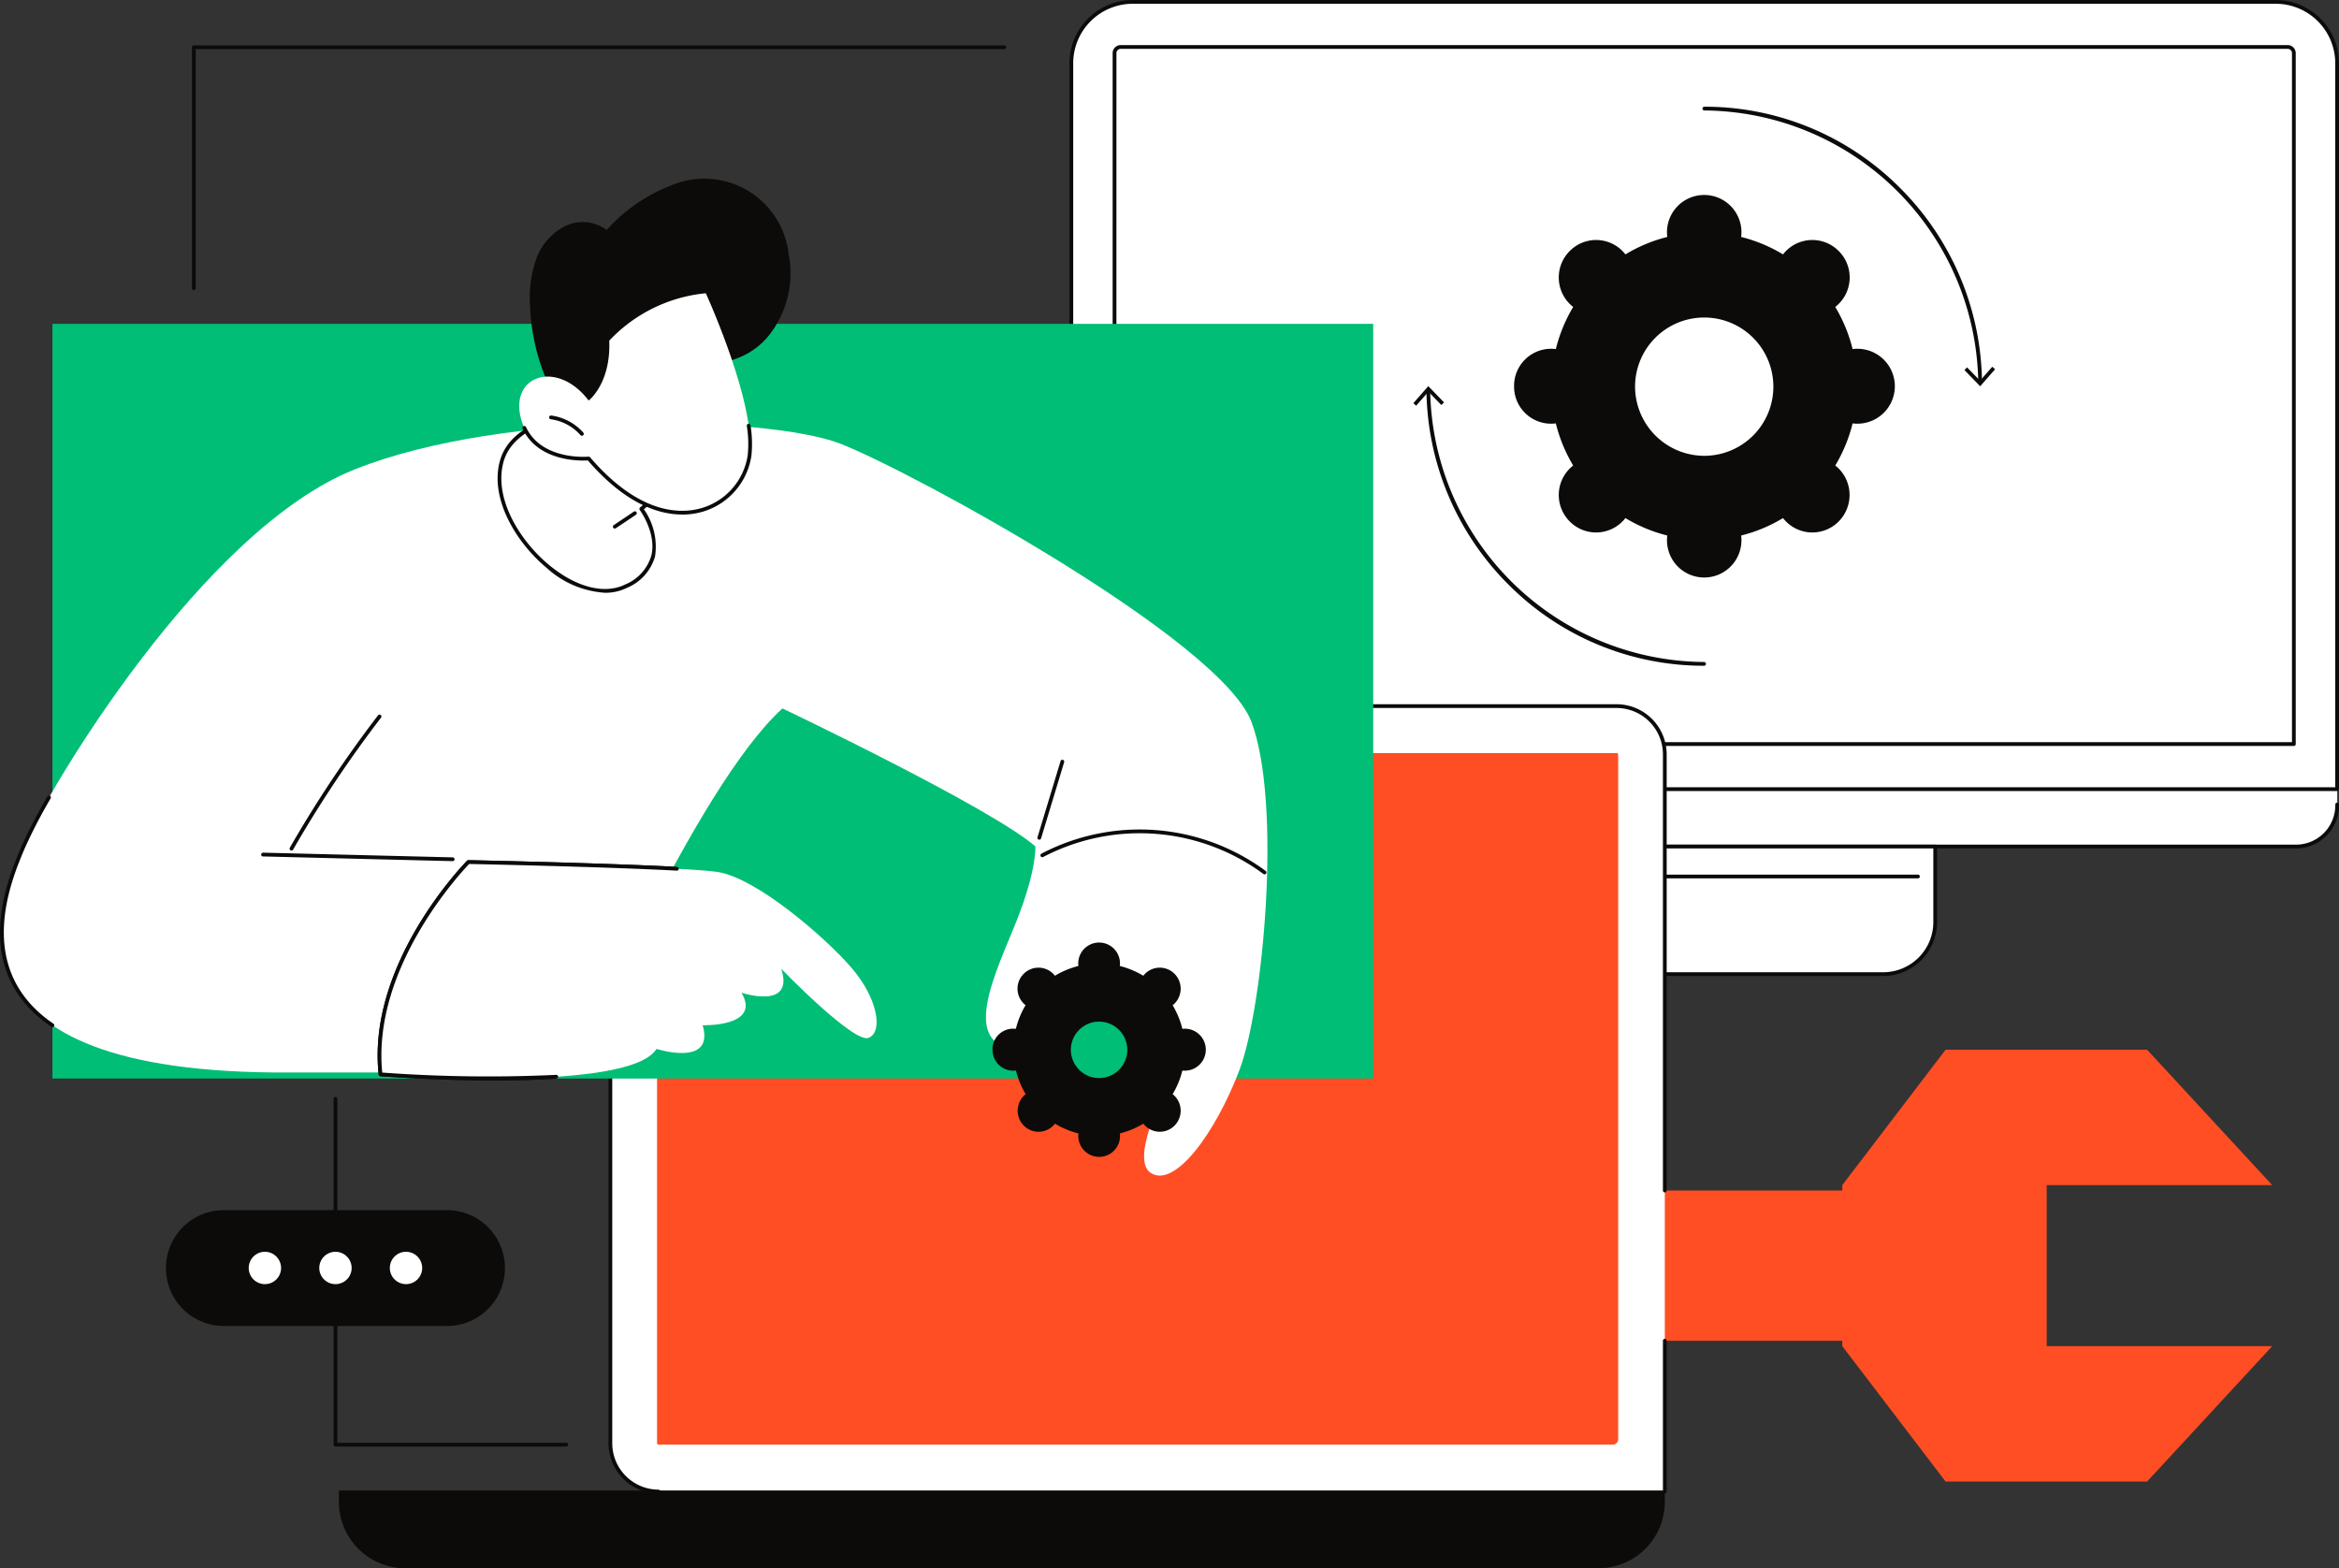 <svg id="img-ongoing-support" xmlns="http://www.w3.org/2000/svg" xmlns:xlink="http://www.w3.org/1999/xlink" width="261" height="175" viewBox="0 0 261 175">
  <rect x="0" y="0" width="261" height="175" fill="#333333" stroke="none"/>
  <defs>
    <clipPath id="clip-path">
      <rect id="Rectangle_699" data-name="Rectangle 699" width="261" height="175" fill="none"/>
    </clipPath>
  </defs>
  <g id="Group_3110" data-name="Group 3110" clip-path="url(#clip-path)">
    <path id="Path_288" data-name="Path 288" d="M417.645,1319.068H391.873a.21.21,0,0,1-.209-.21v-38.589a.209.209,0,1,1,.419,0v38.378h25.562a.211.211,0,0,1,0,.421" transform="translate(-354.44 -1157.648)" fill="#0c0b0a"/>
    <path id="Path_289" data-name="Path 289" d="M831.918,1240.642H958.427v-.605l11.527-15.11h22.484l13.963,15.11H981.235v17.97H1006.4l-13.963,15.111H969.954l-11.527-15.111v-.6H831.918Z" transform="translate(-752.853 -1107.789)" fill="#ff4e24"/>
    <path id="Path_290" data-name="Path 290" d="M1397.168,904.372c-.207-.084-138.076.634-138.076.634-.168.169-1.255.936-1.255.936v1.718a4.6,4.6,0,0,0,4.5,4.688h132.255a4.6,4.6,0,0,0,4.5-4.688v-1.718s-1.708-1.486-1.915-1.571" transform="translate(-1138.292 -817.882)" fill="#fff"/>
    <path id="Path_291" data-name="Path 291" d="M1399.083,90.052H1257.837V9.073a6.85,6.85,0,0,1,6.829-6.871h127.589a6.85,6.85,0,0,1,6.829,6.871Z" transform="translate(-1138.292 -1.991)" fill="#fff"/>
    <path id="Path_292" data-name="Path 292" d="M1397.091,88.271H1255.844a.21.21,0,0,1-.209-.211V7.081A7.068,7.068,0,0,1,1262.673,0h127.589a7.068,7.068,0,0,1,7.038,7.081V88.06a.21.21,0,0,1-.209.211m-141.037-.421h140.828V7.081a6.647,6.647,0,0,0-6.619-6.66H1262.673a6.647,6.647,0,0,0-6.619,6.66Z" transform="translate(-1136.3)" fill="#0c0b0a"/>
    <path id="Path_293" data-name="Path 293" d="M1438.2,130.817h-131.6a.21.21,0,0,1-.209-.211v-77.1a.9.9,0,0,1,.893-.9h130.231a.9.9,0,0,1,.893.9v77.1a.21.21,0,0,1-.209.211m-131.388-.421h131.179V53.505a.476.476,0,0,0-.474-.477H1307.29a.476.476,0,0,0-.474.477Z" transform="translate(-1182.237 -47.576)" fill="#0c0b0a"/>
    <path id="Path_294" data-name="Path 294" d="M1392.6,941.733H1260.34a4.81,4.81,0,0,1-4.7-4.9.209.209,0,1,1,.418,0,4.39,4.39,0,0,0,4.286,4.477H1392.6a4.39,4.39,0,0,0,4.286-4.477.209.209,0,1,1,.419,0,4.81,4.81,0,0,1-4.7,4.9" transform="translate(-1136.3 -847.056)" fill="#0c0b0a"/>
    <path id="Path_295" data-name="Path 295" d="M1775.427,1002.078h-39.989a5.806,5.806,0,0,1-5.788-5.824v-8.408h51.564v8.408a5.806,5.806,0,0,1-5.788,5.824" transform="translate(-1565.265 -893.38)" fill="#fff"/>
    <path id="Path_296" data-name="Path 296" d="M1773.433,1000.3h-39.989a6.022,6.022,0,0,1-6-6.034v-8.409a.21.21,0,0,1,.209-.211h51.564a.21.21,0,0,1,.209.211v8.409a6.022,6.022,0,0,1-6,6.034m-45.568-14.232v8.2a5.6,5.6,0,0,0,5.578,5.613h39.989a5.6,5.6,0,0,0,5.578-5.613v-8.2Z" transform="translate(-1563.271 -891.388)" fill="#0c0b0a"/>
    <path id="Path_297" data-name="Path 297" d="M1795.591,1021.022h-47.722a.211.211,0,0,1,0-.421h47.722a.211.211,0,0,1,0,.421" transform="translate(-1581.562 -923.003)" fill="#0c0b0a"/>
    <path id="Path_298" data-name="Path 298" d="M1777.689,248.808a4.132,4.132,0,0,0,4.659,4.147,17.128,17.128,0,0,0,1.935,4.7,4.171,4.171,0,0,0-.38,6.247,4.137,4.137,0,0,0,5.876,0,4.182,4.182,0,0,0,.333-.382,16.9,16.9,0,0,0,4.672,1.947,4.155,4.155,0,1,0,8.276.507,4.243,4.243,0,0,0-.033-.507,16.9,16.9,0,0,0,4.672-1.947,4.185,4.185,0,0,0,.333.382,4.137,4.137,0,0,0,5.876,0,4.2,4.2,0,0,0,0-5.912,4.157,4.157,0,0,0-.38-.335,17.121,17.121,0,0,0,1.935-4.7,4.181,4.181,0,1,0,0-8.294,17.128,17.128,0,0,0-1.935-4.7,4.169,4.169,0,0,0,.38-6.247,4.137,4.137,0,0,0-5.876,0,4.192,4.192,0,0,0-.333.383,16.9,16.9,0,0,0-4.672-1.947,4.24,4.24,0,0,0,.033-.507,4.155,4.155,0,1,0-8.276.507,16.9,16.9,0,0,0-4.672,1.947,4.189,4.189,0,0,0-.333-.383,4.137,4.137,0,0,0-5.876,0,4.171,4.171,0,0,0,.38,6.247,17.127,17.127,0,0,0-1.935,4.7,4.132,4.132,0,0,0-4.659,4.147m13.5,0a7.716,7.716,0,1,1,7.716,7.764,7.74,7.74,0,0,1-7.716-7.764" transform="translate(-1608.738 -205.708)" fill="#0c0b0a"/>
    <path id="Path_299" data-name="Path 299" d="M2029.723,155.463a.21.21,0,0,1-.209-.208,30.8,30.8,0,0,0-30.578-30.317.211.211,0,0,1,0-.421,30.718,30.718,0,0,1,21.77,8.985,31.1,31.1,0,0,1,9.227,21.747.21.21,0,0,1-.206.214Z" transform="translate(-1808.768 -112.61)" fill="#0c0b0a"/>
    <path id="Path_300" data-name="Path 300" d="M2306.408,428.321l.3-.295,1.443,1.485,1.367-1.556.314.279-1.665,1.9Z" transform="translate(-2087.207 -387.03)" fill="#0c0b0a"/>
    <path id="Path_301" data-name="Path 301" d="M1705.779,484.218a30.719,30.719,0,0,1-21.77-8.985,31.1,31.1,0,0,1-9.227-21.746.21.21,0,0,1,.206-.214.214.214,0,0,1,.212.208,30.8,30.8,0,0,0,30.578,30.317.211.211,0,0,1,0,.421" transform="translate(-1515.611 -409.926)" fill="#0c0b0a"/>
    <path id="Path_302" data-name="Path 302" d="M1662.86,452.5l-.3.295-1.443-1.485-1.367,1.556-.314-.279,1.665-1.9Z" transform="translate(-1501.725 -407.596)" fill="#0c0b0a"/>
    <path id="Path_303" data-name="Path 303" d="M834.314,911.641V829.393a5.386,5.386,0,0,0-5.374-5.4H722.029a5.386,5.386,0,0,0-5.374,5.4v76.849a5.386,5.386,0,0,0,5.374,5.4Z" transform="translate(-648.544 -745.197)" fill="#fff"/>
    <path id="Path_304" data-name="Path 304" d="M720.035,909.861a5.6,5.6,0,0,1-5.583-5.609V827.4a5.6,5.6,0,0,1,5.583-5.609H826.947a5.6,5.6,0,0,1,5.583,5.609v48.657a.209.209,0,1,1-.419,0V827.4a5.182,5.182,0,0,0-5.165-5.188H720.035a5.182,5.182,0,0,0-5.165,5.188v76.849a5.182,5.182,0,0,0,5.165,5.188.211.211,0,0,1,0,.421" transform="translate(-646.551 -743.206)" fill="#0c0b0a"/>
    <path id="Path_305" data-name="Path 305" d="M1952.66,1579.572a.21.21,0,0,1-.209-.211v-16.831a.209.209,0,1,1,.419,0v16.831a.21.21,0,0,1-.209.211" transform="translate(-1766.891 -1412.918)" fill="#0c0b0a"/>
    <path id="Path_306" data-name="Path 306" d="M878.506,878.731H771.594a.167.167,0,0,0-.168.164v76.849a.167.167,0,0,0,.168.164H878.077a.6.6,0,0,0,.6-.6V878.9a.167.167,0,0,0-.168-.164" transform="translate(-698.11 -794.699)" fill="#ff4e24"/>
    <path id="Path_307" data-name="Path 307" d="M538.47,1747.975H405.285a7.407,7.407,0,0,1-7.384-7.43V1739.3H545.854v1.244a7.407,7.407,0,0,1-7.384,7.43" transform="translate(-360.085 -1572.975)" fill="#0c0b0a"/>
    <rect id="Rectangle_698" data-name="Rectangle 698" width="147.378" height="84.217" transform="translate(5.852 36.138)" fill="#00be75"/>
    <path id="Path_308" data-name="Path 308" d="M133.551,565.356s-5.764,10.236-3.069,12.047,7.253-4.455,9.911-11.427,4.785-29.706,1.36-38.866-38-28.014-45.911-31.075-37.241-3.881-54.189,2.891S7.491,534.513,4.729,540.982s-10.251,25.455,29.663,25.232H66.163s13.479-31.761,23.245-40.625c0,0,23.184,11.033,28.227,15.393,0,0,.172,2.559-2.064,8.225s-6.886,14.583.77,14.378c2.972-.08,5.3-6.526,7.965-6.856,4.195-.52,8.214,5.4,9.246,8.628" transform="translate(-2.1 -446.534)" fill="#fff"/>
    <path id="Path_309" data-name="Path 309" d="M5.851,954.131a.207.207,0,0,1-.117-.036c-9.244-6.3-4.925-16.414-3.3-20.222a59.644,59.644,0,0,1,2.856-5.489.208.208,0,0,1,.286-.077.211.211,0,0,1,.077.288,59.23,59.23,0,0,0-2.834,5.445c-1.589,3.721-5.809,13.606,3.148,19.707a.211.211,0,0,1,.056.292.209.209,0,0,1-.174.093" transform="translate(0 -839.508)" fill="#0c0b0a"/>
    <path id="Path_310" data-name="Path 310" d="M340.18,849.063a.207.207,0,0,1-.1-.028.211.211,0,0,1-.077-.288,133.534,133.534,0,0,1,9.841-14.771.209.209,0,0,1,.294-.038.212.212,0,0,1,.038.3,133.034,133.034,0,0,0-9.81,14.724.209.209,0,0,1-.182.105" transform="translate(-307.66 -754.15)" fill="#0c0b0a"/>
    <path id="Path_311" data-name="Path 311" d="M327.984,995.944h-.005l-21.171-.525a.21.21,0,0,1-.2-.216.22.22,0,0,1,.214-.206l21.171.525a.211.211,0,0,1,0,.421" transform="translate(-277.465 -899.848)" fill="#0c0b0a"/>
    <path id="Path_312" data-name="Path 312" d="M1218.239,895.517a.207.207,0,0,1-.061-.009.211.211,0,0,1-.139-.263l2.574-8.5a.209.209,0,1,1,.4.123l-2.574,8.5a.21.21,0,0,1-.2.149" transform="translate(-1102.268 -801.815)" fill="#0c0b0a"/>
    <path id="Path_313" data-name="Path 313" d="M1246.588,972.935a.207.207,0,0,1-.126-.043,23.234,23.234,0,0,0-24.57-1.893.209.209,0,0,1-.284-.085.211.211,0,0,1,.084-.286,23.662,23.662,0,0,1,25.022,1.928.212.212,0,0,1,.04.3.208.208,0,0,1-.167.083" transform="translate(-1105.484 -875.368)" fill="#0c0b0a"/>
    <path id="Path_314" data-name="Path 314" d="M455.5,1005.967s-11.164,11.179-9.8,23.686c0,0,27.68,2.176,30.794-2.836,0,0,6.523,2.083,5.147-2.642,0,0,6.581.21,4.335-3.625,0,0,5.96,1.969,4.433-2.676,0,0,8.1,8.376,9.752,7.709s1.01-4.445-1.935-7.849-10.644-10.063-15.006-10.677-27.717-1.09-27.717-1.09" transform="translate(-403.234 -909.768)" fill="#fff"/>
    <path id="Path_315" data-name="Path 315" d="M456.446,1028.341c-6.674,0-12.663-.463-12.743-.469a.21.21,0,0,1-.192-.187c-1.356-12.464,9.752-23.747,9.865-23.859a.222.222,0,0,1,.152-.061c.148,0,14.858.306,23.01.733a.211.211,0,0,1-.022.421c-7.812-.409-21.653-.7-22.907-.731-.884.917-10.864,11.565-9.7,23.277a164.005,164.005,0,0,0,19.062.277.213.213,0,0,1,.222.2.21.21,0,0,1-.2.223c-2.136.13-4.38.179-6.551.179" transform="translate(-401.257 -907.776)" fill="#0c0b0a"/>
    <path id="Path_316" data-name="Path 316" d="M478.773,1006.714c-8.187-.439-23.271-.747-23.271-.747s-11.164,11.179-9.8,23.686a162.753,162.753,0,0,0,19.621.268Z" transform="translate(-403.235 -909.768)" fill="#fff"/>
    <path id="Path_317" data-name="Path 317" d="M456.446,1028.341c-6.675,0-12.662-.463-12.743-.469a.21.21,0,0,1-.192-.187c-1.355-12.464,9.752-23.746,9.865-23.859a.221.221,0,0,1,.152-.061c.151,0,15.18.312,23.278.747a.211.211,0,0,1-.023.421c-7.762-.417-21.9-.718-23.173-.745-.884.917-10.864,11.565-9.7,23.277a162.3,162.3,0,0,0,19.418.254.211.211,0,0,1,.027.42c-2.242.146-4.616.2-6.909.2" transform="translate(-401.256 -907.777)" fill="#0c0b0a"/>
    <path id="Path_318" data-name="Path 318" d="M1165.335,1111.7a2.317,2.317,0,0,0,2.613,2.326,9.6,9.6,0,0,0,1.085,2.637,2.327,2.327,0,0,0-.213.188,2.355,2.355,0,0,0,0,3.316,2.311,2.311,0,0,0,3.482-.215,9.475,9.475,0,0,0,2.62,1.092,2.38,2.38,0,0,0-.019.285,2.33,2.33,0,1,0,4.66,0,2.38,2.38,0,0,0-.019-.285,9.475,9.475,0,0,0,2.62-1.092,2.312,2.312,0,0,0,3.482.215,2.355,2.355,0,0,0,0-3.316,2.279,2.279,0,0,0-.213-.188,9.6,9.6,0,0,0,1.085-2.637,2.343,2.343,0,1,0,.283-4.67,2.32,2.32,0,0,0-.283.019,9.6,9.6,0,0,0-1.085-2.637,2.3,2.3,0,0,0,.213-.188,2.355,2.355,0,0,0,0-3.316,2.32,2.32,0,0,0-3.3,0,2.346,2.346,0,0,0-.187.215,9.482,9.482,0,0,0-2.62-1.092,2.38,2.38,0,0,0,.019-.285,2.33,2.33,0,1,0-4.66,0,2.38,2.38,0,0,0,.019.285,9.483,9.483,0,0,0-2.62,1.092,2.345,2.345,0,0,0-.187-.215,2.32,2.32,0,0,0-3.3,0,2.339,2.339,0,0,0,.213,3.5,9.607,9.607,0,0,0-1.085,2.637,2.316,2.316,0,0,0-2.613,2.326m8.75,0a3.149,3.149,0,1,1,3.149,3.168,3.158,3.158,0,0,1-3.149-3.168" transform="translate(-1054.582 -994.563)" fill="#0c0b0a"/>
    <path id="Path_319" data-name="Path 319" d="M602.3,477.569s4.2,5.677-1.687,8.618-15.817-6.893-13.895-13.91c1.142-4.167,6.925-4.988,6.925-4.988l4.521-2.011L605.9,474.6Z" transform="translate(-530.742 -420.784)" fill="#fff"/>
    <path id="Path_320" data-name="Path 320" d="M596.226,484.941a10.649,10.649,0,0,1-6.529-2.791c-3.323-2.756-6.367-7.661-5.2-11.919,1.135-4.142,6.565-5.06,7.068-5.136l4.495-2a.209.209,0,0,1,.245.058l7.728,9.325a.212.212,0,0,1-.028.3l-3.442,2.843a7.24,7.24,0,0,1,1.249,5.258,5.393,5.393,0,0,1-3.125,3.509,5.454,5.454,0,0,1-2.46.556m-.142-21.4-4.377,1.947a.208.208,0,0,1-.055.016c-.056.008-5.661.852-6.752,4.835-1.117,4.077,1.842,8.81,5.063,11.482,3.038,2.52,6.229,3.335,8.536,2.183a5,5,0,0,0,2.9-3.23c.592-2.486-1.274-5.048-1.293-5.073a.212.212,0,0,1,.035-.289l3.429-2.832Z" transform="translate(-528.716 -418.794)" fill="#0c0b0a"/>
    <path id="Path_321" data-name="Path 321" d="M724.075,598.836l-2.244,1.505Z" transform="translate(-653.228 -541.57)" fill="#fff"/>
    <path id="Path_322" data-name="Path 322" d="M719.837,598.56a.209.209,0,0,1-.174-.094.211.211,0,0,1,.058-.292l2.244-1.505a.208.208,0,0,1,.29.058.211.211,0,0,1-.058.292l-2.244,1.505a.208.208,0,0,1-.116.035" transform="translate(-651.235 -539.578)" fill="#0c0b0a"/>
    <path id="Path_323" data-name="Path 323" d="M622.815,218.418A6.648,6.648,0,0,1,626,214.75a4.5,4.5,0,0,1,4.686.408,18.677,18.677,0,0,1,7.252-4.991,9.463,9.463,0,0,1,13.055,7.722,11.145,11.145,0,0,1-2.471,9.354,8.371,8.371,0,0,1-9.086,2.271,4.533,4.533,0,0,1-2,2.768,11.011,11.011,0,0,1-3.215,1.333,41.86,41.86,0,0,1-5.43,1.14c-1.056.15-2.737.377-3.64-.377-.651-.543-.988-1.989-1.3-2.757a23.662,23.662,0,0,1-1.731-8.294,12.761,12.761,0,0,1,.7-4.908" transform="translate(-562.986 -189.496)" fill="#0c0b0a"/>
    <path id="Path_324" data-name="Path 324" d="M617.373,354.177s2.491-1.883,2.3-6.686a17.034,17.034,0,0,1,10.774-5.288s5.638,12.331,4.883,18.093-9.027,10.737-17.955.346c0,0-6.1.615-7.516-4.32s3.993-6.785,7.516-2.144" transform="translate(-551.688 -309.479)" fill="#fff"/>
    <path id="Path_325" data-name="Path 325" d="M640.63,496.668a12.759,12.759,0,0,1,.1,3.321c-.754,5.761-9.027,10.737-17.955.346,0,0-5.327.537-7.179-3.415Z" transform="translate(-557.086 -449.172)" fill="#fff"/>
    <path id="Path_326" data-name="Path 326" d="M631.211,504.595c-2.606,0-6.315-1.177-10.52-6.037-.786.048-5.536.176-7.279-3.543a.211.211,0,0,1,.1-.28.209.209,0,0,1,.279.1c1.769,3.774,6.917,3.3,6.969,3.3a.211.211,0,0,1,.179.072c5.592,6.509,10.236,6.333,12.507,5.649a7.267,7.267,0,0,0,5.083-5.884,12.533,12.533,0,0,0-.1-3.264.209.209,0,1,1,.414-.058,12.945,12.945,0,0,1,.1,3.378,7.692,7.692,0,0,1-5.377,6.233,8.151,8.151,0,0,1-2.355.34" transform="translate(-555.095 -447.178)" fill="#0c0b0a"/>
    <path id="Path_327" data-name="Path 327" d="M648.3,487.126a.208.208,0,0,1-.156-.071,5.411,5.411,0,0,0-3.328-1.768.211.211,0,0,1,.053-.418,5.835,5.835,0,0,1,3.588,1.906.211.211,0,0,1-.018.3.208.208,0,0,1-.139.053" transform="translate(-583.37 -438.501)" fill="#0c0b0a"/>
    <path id="Path_328" data-name="Path 328" d="M226.6,1425.061H201.7a6.464,6.464,0,0,1,0-12.928h24.9a6.464,6.464,0,0,1,0,12.928" transform="translate(-176.72 -1277.093)" fill="#0c0b0a"/>
    <path id="Path_329" data-name="Path 329" d="M295.642,1462.55a1.805,1.805,0,1,1-1.805-1.816,1.811,1.811,0,0,1,1.805,1.816" transform="translate(-264.277 -1321.046)" fill="#fff"/>
    <path id="Path_330" data-name="Path 330" d="M378.483,1462.55a1.805,1.805,0,1,1-1.805-1.816,1.811,1.811,0,0,1,1.805,1.816" transform="translate(-339.245 -1321.046)" fill="#fff"/>
    <path id="Path_331" data-name="Path 331" d="M461.323,1462.55a1.805,1.805,0,1,1-1.805-1.816,1.811,1.811,0,0,1,1.805,1.816" transform="translate(-414.212 -1321.046)" fill="#fff"/>
    <path id="Path_332" data-name="Path 332" d="M225.568,80.281a.21.21,0,0,1-.209-.211V53.19a.21.21,0,0,1,.209-.211h90.46a.211.211,0,0,1,0,.421H225.778V80.071a.21.21,0,0,1-.209.211" transform="translate(-203.941 -47.913)" fill="#0c0b0a"/>
  </g>
</svg>
